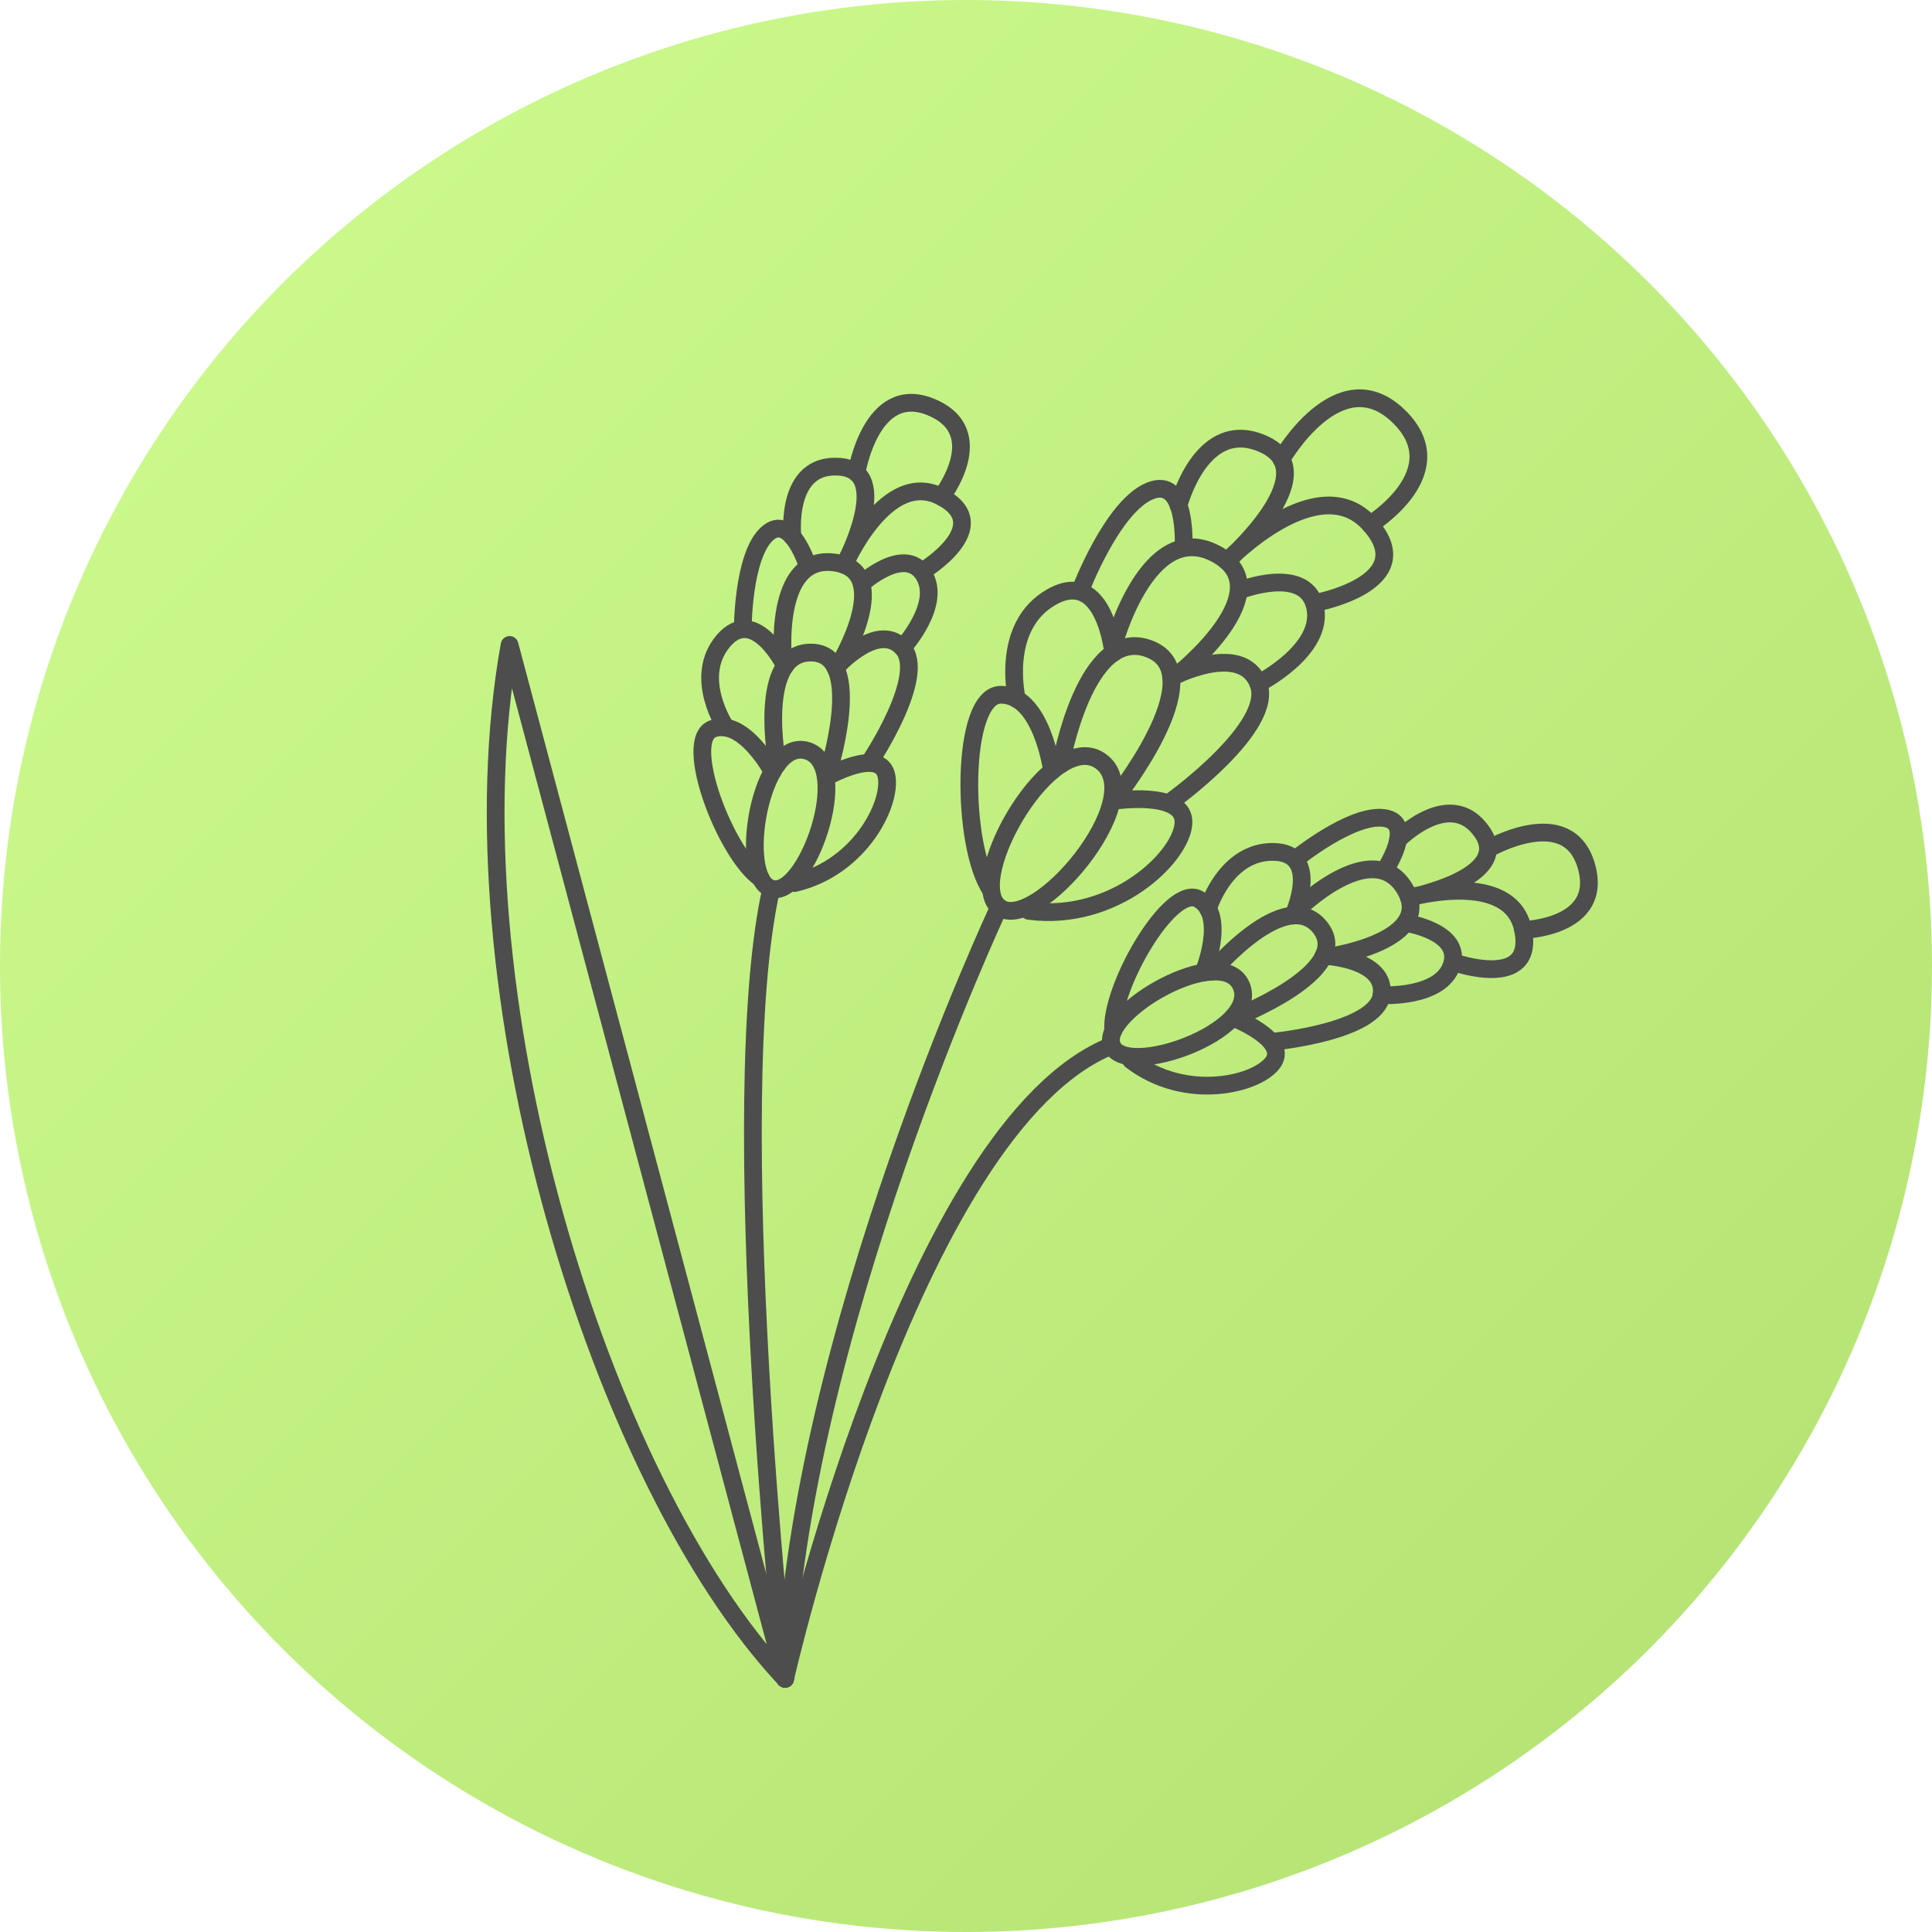<svg xmlns="http://www.w3.org/2000/svg" xmlns:xlink="http://www.w3.org/1999/xlink" viewBox="0 0 2257.16 2257.16"><defs><style>      .st0 {        fill: none;        stroke: #4d4d4d;        stroke-linecap: round;        stroke-linejoin: round;        stroke-width: 20.72px;      }      .st1 {        mix-blend-mode: color-burn;      }      .st2 {        isolation: isolate;      }      .st3 {        fill: url(#Degradado_sin_nombre_29);      }    </style><linearGradient id="Degradado_sin_nombre_29" data-name="Degradado sin nombre 29" x1="330.55" y1="330.55" x2="1926.61" y2="1926.61" gradientUnits="userSpaceOnUse"><stop offset="0" stop-color="#caf88b"></stop><stop offset="1" stop-color="#b6e575"></stop></linearGradient></defs><g class="st2"><g id="Capa_1"><g><circle class="st3" cx="1128.58" cy="1128.58" r="1128.58"></circle><g class="st1"><path class="st0" d="M1167.21,1059.78c41.35,32.65,176.28-126.22,119.7-169.75-56.58-43.53-161.04,137.11-119.7,169.75Z"></path><path class="st0" d="M1229.16,900.66s-11.9-88.98-59.78-88.98-46.53,178.51-11.29,228.53"></path><path class="st0" d="M1239.34,893.14s28.8-164.84,104.16-134.7c75.36,30.14-42.94,177.29-42.94,177.29,0,0,84.28-13.06,82.1,26.12-2.18,39.17-80.52,115.41-180.63,102.32"></path><path class="st0" d="M1300.56,762.97s-9.9-99.98-71.4-65.82c-61.5,34.16-41.16,119.79-41.16,119.79"></path><path class="st0" d="M1368.19,791.45s81.81-43.06,101.91,7.18c20.1,50.24-101.91,137.65-101.91,137.65"></path><path class="st0" d="M1300.56,754.76s39.73-150.05,119.7-107.85c79.98,42.2-43.06,140.32-43.06,140.32"></path><path class="st0" d="M1382.7,639.43s5.01-83.95-39.21-65.87c-44.21,18.09-81.38,116.47-81.38,116.47"></path><path class="st0" d="M1447.29,690.04s78.08-31.07,89.13,19.17c11.05,50.24-66.31,89.42-66.31,89.42"></path><path class="st0" d="M1376.92,590.54s26.87-105.4,100.21-71.24c73.35,34.16-43.92,136.38-43.92,136.38,0,0,107.22-111.26,167.5-42.94,60.29,68.33-63.22,91.43-63.22,91.43"></path><path class="st0" d="M1497.11,536.45s66.43-116.61,135.76-51.3c69.33,65.31-32.15,127.61-32.15,127.61"></path><g><path class="st0" d="M901.07,1038.2c40.23,12.8,96.55-144.45,41.82-161.11-54.73-16.66-82.05,148.31-41.82,161.11Z"></path><path class="st0" d="M902.6,901.37s-34.06-63.37-69.96-49.85c-35.91,13.52,15.52,147.01,56.08,174.58"></path><path class="st0" d="M908.1,892.85s-24.96-131.76,40.07-130.44c65.03,1.32,17.87,145.09,17.87,145.09,0,0,59.52-33.6,68.95-3.6,9.43,29.99-27.79,109.3-106.57,127.75"></path><path class="st0" d="M917.25,777.94s-35.66-72.18-72.13-29.19c-36.48,42.99,2.96,101.46,2.96,101.46"></path><path class="st0" d="M976.01,780.2s49.19-55.4,78.46-23.4c29.26,32-37.55,132.02-37.55,132.02"></path><path class="st0" d="M914.93,771.78s-12.59-123.75,59.31-114.69c71.9,9.06,7.34,117.39,7.34,117.39"></path><path class="st0" d="M943.96,662.09s-19.96-64.37-48.01-38.32c-28.05,26.05-28.14,110.34-28.14,110.34"></path><path class="st0" d="M1006.69,681.8s49.78-45.35,72.26-10.8c22.48,34.56-24.47,85.8-24.47,85.8"></path><path class="st0" d="M925.81,627.06s-9.62-86.63,55.04-81.73c64.66,4.9,5.59,114.69,5.59,114.69,0,0,48.98-113.73,113.49-79.51,64.51,34.21-21.59,86.43-21.59,86.43"></path><path class="st0" d="M1000.67,552.54s16.89-106.22,87.33-76.82c70.44,29.4,11.93,104.78,11.93,104.78"></path></g><g><path class="st0" d="M1299.04,1221.56c15.5,39.27,172.97-16.45,151.3-69.39-21.67-52.95-166.8,30.12-151.3,69.39Z"></path><path class="st0" d="M1406.05,1136.28s27.6-66.44-5.57-85.73c-33.17-19.28-104.14,104.93-99.88,153.78"></path><path class="st0" d="M1416.13,1135.16s86.35-102.6,126.41-51.36c40.07,51.24-101.16,105.53-101.16,105.53,0,0,63.65,24.9,46.36,51.16-17.29,26.26-102.27,47.52-166.35-1.87"></path><path class="st0" d="M1510.98,1069.63s33.41-73.25-22.95-74.36c-56.37-1.1-76.77,66.41-76.77,66.41"></path><path class="st0" d="M1546.36,1116.61s74.02,3.12,67.71,46.02c-6.31,42.9-126.05,54.32-126.05,54.32"></path><path class="st0" d="M1514.29,1063.95s87.96-87.95,126.37-26.5c38.41,61.45-86.35,79.87-86.35,79.87"></path><path class="st0" d="M1617.65,1017.13s37.28-56.15-.63-61.42c-37.91-5.28-103.3,47.91-103.3,47.91"></path><path class="st0" d="M1642.01,1078.21s66.61,9.92,54.03,49.18c-12.58,39.26-81.96,35.24-81.96,35.24"></path><path class="st0" d="M1633.33,980.93s61.07-62.2,98.12-8.99c37.06,53.21-85.36,76.8-85.36,76.8,0,0,119.1-33.9,133.34,37.72,14.25,71.62-80.63,37.88-80.63,37.88"></path><path class="st0" d="M1738.39,991.87s93-54.03,114.72,19.14c21.73,73.17-73.67,75.46-73.67,75.46"></path></g><path class="st0" d="M1167.21,1059.78s-235.4,502.08-249.97,901.63"></path><path class="st0" d="M901.07,1038.2c-56.44,250.46,16.17,923.21,16.17,923.21"></path><path class="st0" d="M1299.04,1221.56c-235.08,93.17-381.8,739.85-381.8,739.85"></path><path class="st0" d="M595.34,753.49c-71.71,398.58,104.25,975.7,321.91,1207.92l-321.91-1207.92Z"></path></g></g></g></g></svg>